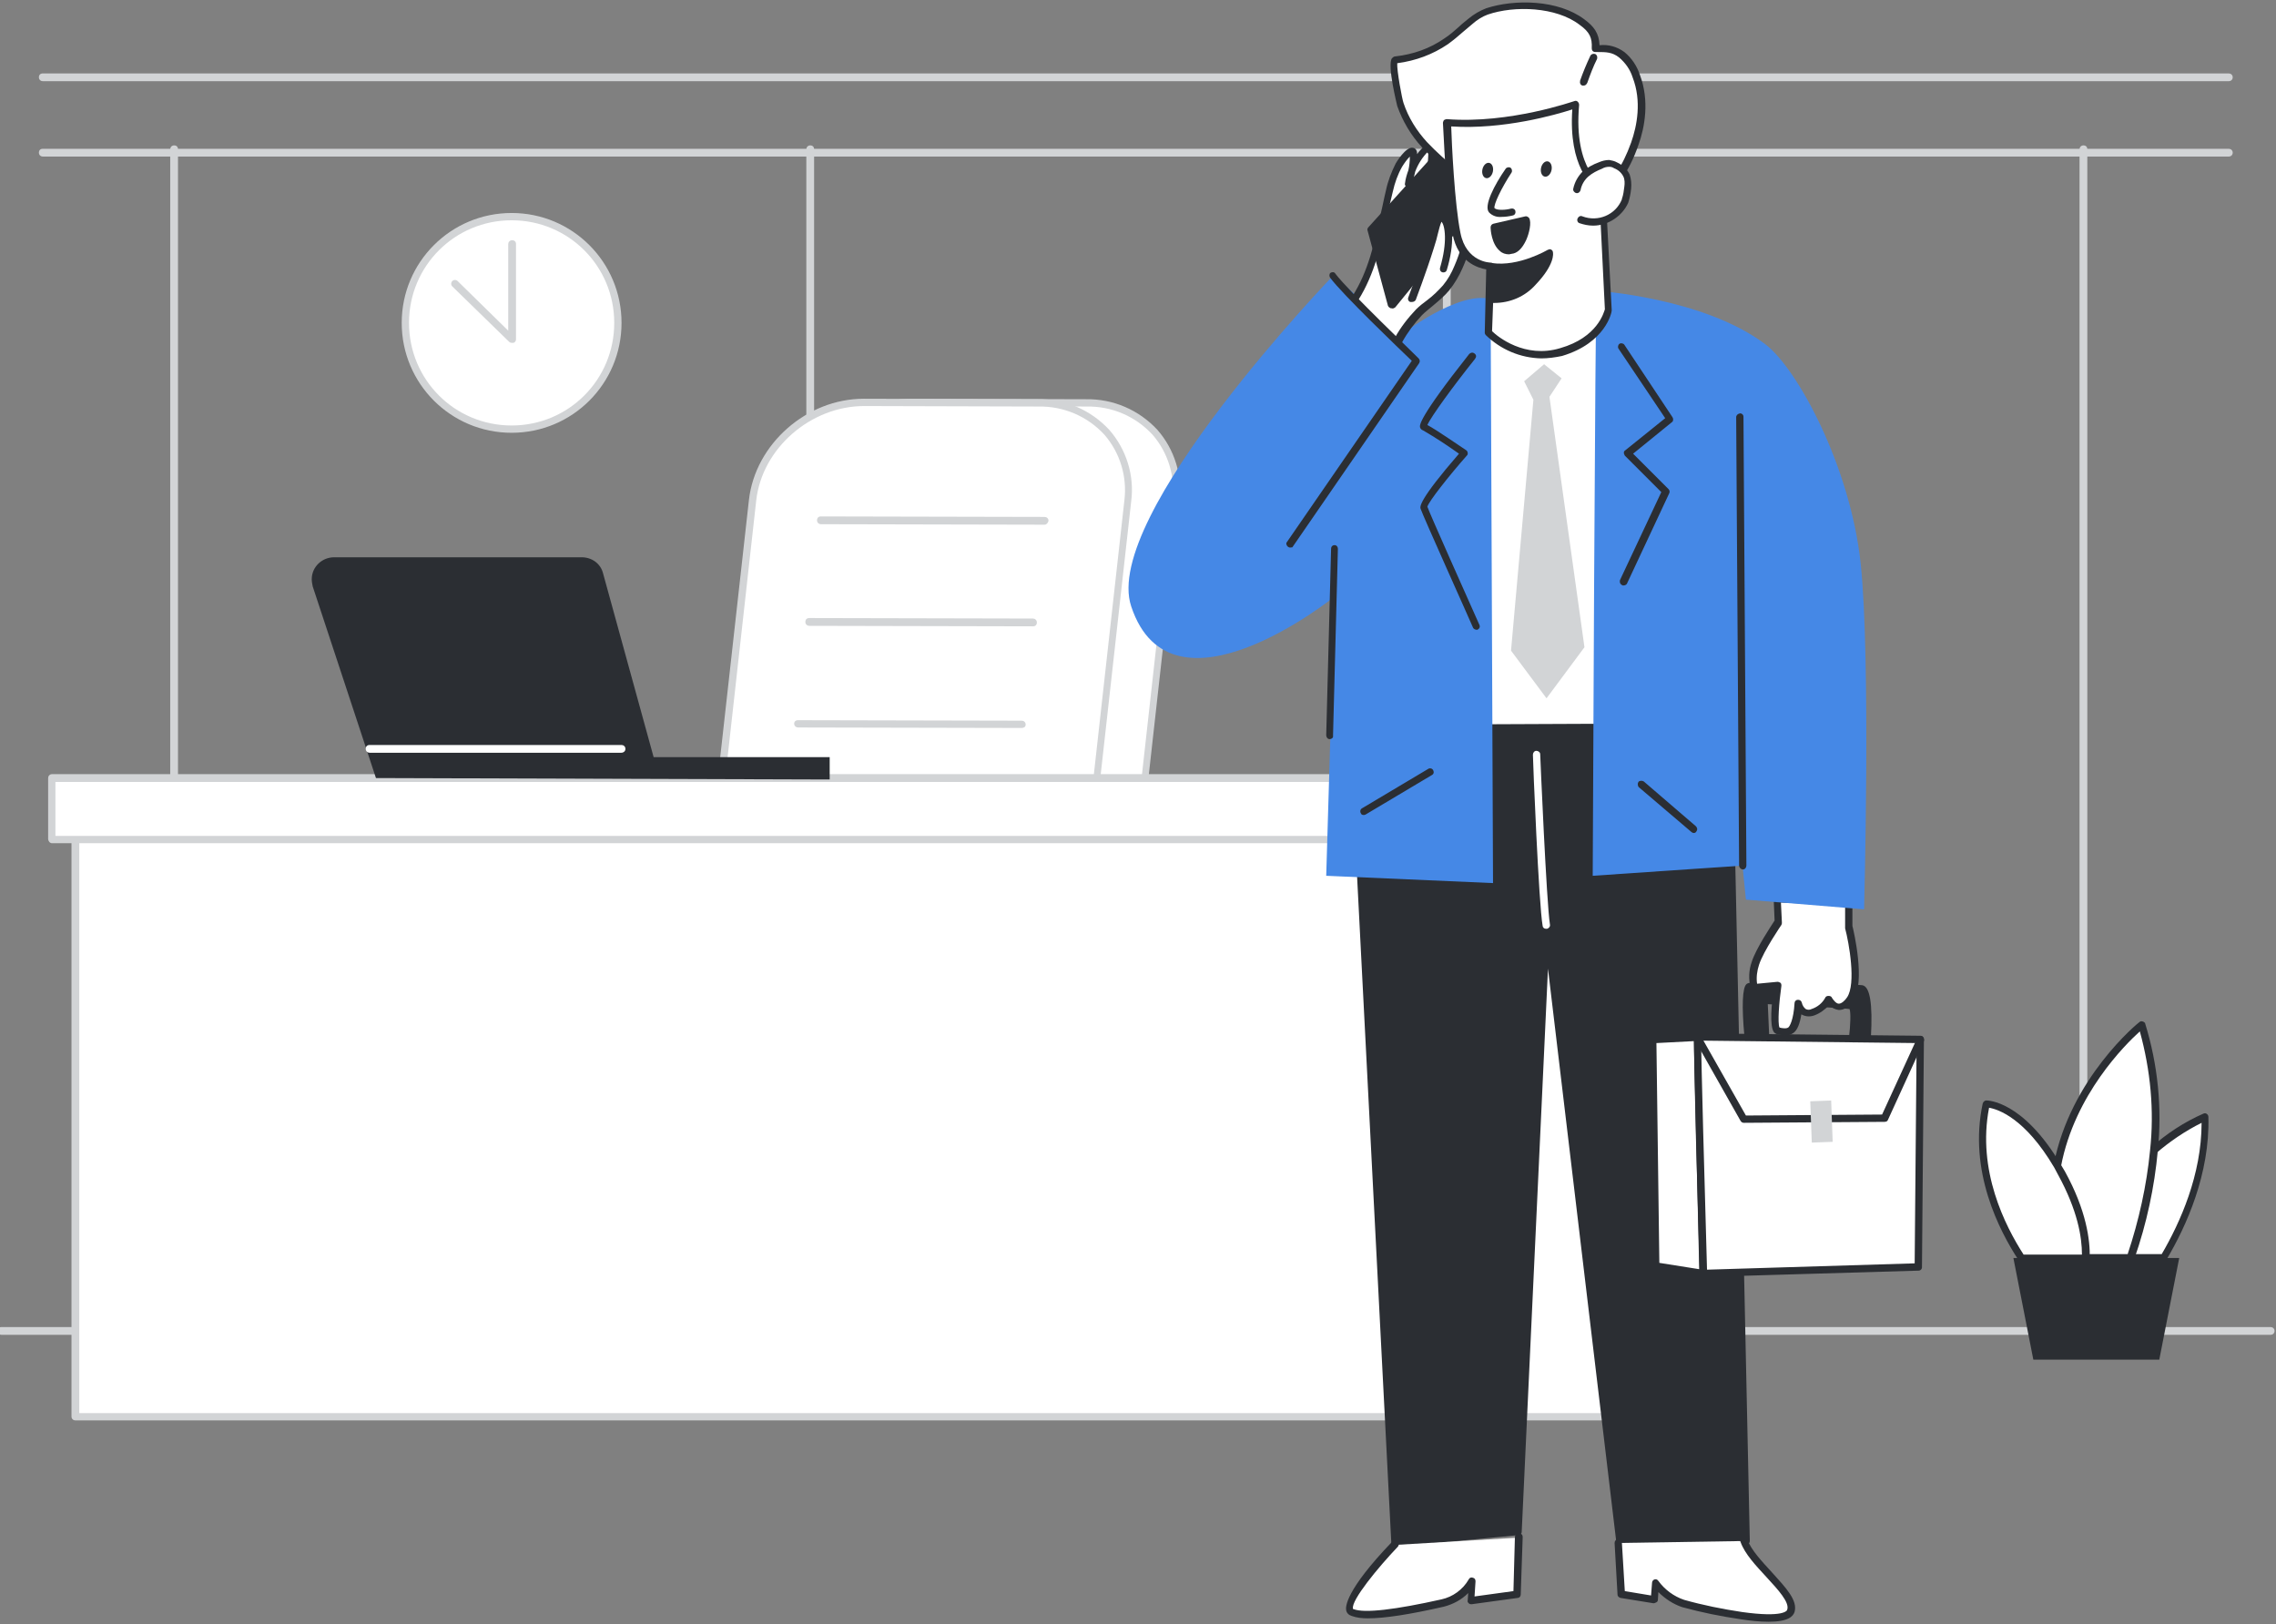<svg width="468" height="334" fill="none" xmlns="http://www.w3.org/2000/svg"><rect width="100%" height="100%" fill="#808080" stroke="none"/><g clip-path="url(#clip0_135_21605)"><path d="M35.8 273.2c-.4 0-.8-.3-.8-.8V30.7c0-.4.3-.8.8-.8s.8.3.8.8v241.7c-.1.4-.4.8-.8.8zm130.801 0c-.4 0-.7-.3-.8-.8V30.7c0-.4.3-.8.8-.8s.8.3.8.8v241.7c0 .4-.3.8-.8.8zm130.898 0c-.4 0-.7-.3-.8-.8V30.7c0-.4.3-.8.8-.8s.8.3.8.8v241.7c0 .4-.4.8-.8.8zm130.903 0c-.4 0-.8-.3-.8-.8V30.7c0-.4.3-.8.8-.8s.8.3.8.8v241.7c0 .4-.4.8-.8.8z" fill="#D2D4D6"/><path d="M458.3 32.2H8.8c-.4 0-.8-.3-.8-.8s.3-.8.8-.8h449.5c.4 0 .8.3.8.8s-.4.8-.8.8zm0-15.5H8.8c-.4 0-.8-.3-.8-.8s.3-.8.8-.8h449.5c.4 0 .8.3.8.8s-.4.8-.8.8zm8.6 257.8H.3c-.4 0-.8-.3-.8-.8s.3-.8.8-.8h466.6c.4 0 .8.3.8.8s-.4.8-.8.8z" fill="#D2D4D6"/><path d="M105.201 88.3c12.095 0 21.9-9.805 21.9-21.9 0-12.095-9.805-21.9-21.9-21.9-12.095 0-21.9 9.805-21.9 21.9 0 12.095 9.805 21.9 21.9 21.9z" fill="#fff"/><path d="M105.202 89c-12.5 0-22.6-10.1-22.6-22.6 0-12.5 10.1-22.6 22.6-22.6 12.5 0 22.6 10.1 22.6 22.6 0 12.5-10.1 22.6-22.6 22.6zm0-43.7c-11.7 0-21.1 9.4-21.1 21.1 0 11.7 9.4 21.1 21.1 21.1 11.7 0 21.1-9.4 21.1-21.1 0-11.7-9.4-21.1-21.1-21.1z" fill="#D2D4D6"/><path d="M93.5 58.3l11.7 11.4V50.1" fill="#fff"/><path d="M105.202 70.5c-.2 0-.4-.1-.5-.2l-11.7-11.4c-.3-.3-.3-.8 0-1.1.3-.3.8-.3 1.1 0l10.4 10.2V50.2c0-.4.3-.8.8-.8s.8.3.8.8v19.6c0 .3-.2.6-.5.7h-.4z" fill="#D2D4D6"/><path d="M223.402 82.8l-35.8-.1c-11.4 0-21.7 9-23 20.1l-12 107.5 77.2.1 12-107.5c1.3-11-7-20.1-18.4-20.1z" fill="#fff"/><path d="M229.898 211.2l-77.2-.1c-.2 0-.4-.1-.6-.2-.1-.2-.2-.4-.2-.6l12-107.5c1.2-11.5 11.9-20.8 23.6-20.8l35.8.1c5.6-.1 10.9 2.2 14.7 6.3 3.5 4 5.2 9.4 4.5 14.7l-12 107.5c0 .3-.3.6-.6.6zm-76.4-1.6l75.7.1 11.9-106.8c.6-4.9-.9-9.8-4.1-13.5-3.5-3.8-8.4-5.9-13.6-5.8l-35.8-.1c-11 0-21 8.7-22.2 19.4l-11.9 106.7z" fill="#D2D4D6"/><path d="M213.501 82.8l-35.8-.1c-11.4 0-21.7 9-22.9 20.1l-12 107.5 77.2.1 12-107.4c1.2-11.1-7-20.2-18.5-20.2z" fill="#fff"/><path d="M220 211.2l-77.2-.1c-.2 0-.4-.1-.6-.2-.1-.2-.2-.4-.2-.6l12-107.5c1.3-11.5 11.9-20.8 23.6-20.8l35.8.1c5.6-.1 10.9 2.2 14.7 6.3 3.5 4 5.2 9.4 4.5 14.7l-12 107.5c0 .3-.2.6-.6.6zm-76.4-1.6l75.7.1 11.9-106.8c.6-4.9-.9-9.8-4.1-13.5-3.5-3.8-8.4-5.9-13.6-5.8l-35.8-.1c-11 0-21 8.7-22.2 19.4l-11.9 106.7z" fill="#D2D4D6"/><path d="M214.8 107.9l-46-.1c-.4 0-.8-.3-.8-.8s.3-.8.8-.8l46 .1c.4 0 .8.3.8.8-.1.4-.4.8-.8.8zm-2.398 20.9l-46-.1c-.4 0-.8-.3-.8-.8s.3-.8.8-.8l46 .1c.4 0 .8.3.8.8s-.3.8-.8.8zm-2.301 20.9l-46-.1c-.4 0-.8-.3-.8-.8 0-.4.3-.7.8-.7l46 .1c.4 0 .8.3.8.8s-.4.7-.8.7z" fill="#D2D4D6"/><path d="M344.4 170.4H15.5v121h328.9v-121z" fill="#fff"/><path d="M344.399 292.1h-328.9c-.4 0-.8-.3-.8-.8v-121c0-.4.3-.7.8-.8h328.9c.4 0 .8.3.8.8v121c0 .5-.4.8-.8.8zm-328.1-1.5h327.4V171.1h-327.4v119.5z" fill="#D2D4D6"/><path d="M353.799 160h-343.1v12.6h343.1V160z" fill="#fff"/><path d="M353.798 173.4h-343.1c-.4 0-.7-.3-.8-.8V160c0-.4.3-.8.8-.8h343.1c.4 0 .8.3.8.8v12.6c0 .5-.4.8-.8.8zm-342.4-1.5h341.6v-11.1h-341.6v11.1z" fill="#D2D4D6"/><path d="M278.102 146.1l8.8 171.5 25.2-2.4 5.8-124.9 15 126.5 26.1.1-3.6-172.5-77.3 1.7z" fill="#2B2E33"/><path d="M286.901 318.3c-.2 0-.4-.1-.5-.2-.2-.1-.2-.3-.3-.5l-8.8-171.4c0-.2.1-.4.2-.6.1-.1.3-.2.5-.2l77.3-1.8c.4 0 .8.3.8.7l3.7 172.6c0 .2-.1.4-.2.5-.1.1-.3.2-.5.2l-26.1-.2c-.4 0-.7-.3-.7-.7l-14-117.5-5.4 115.8c0 .4-.3.7-.7.7l-25.1 2.4h-.2v.2zm-8-171.4l8.7 169.9 23.8-2.3 5.8-124.3c0-.4.3-.7.7-.7.4 0 .7.3.8.7l15 125.8 24.7.2-3.6-171.1-75.9 1.8zm80.602 66.3s-.8-9.3.1-10.1c.9-.8 21.5.2 23.2.4 1.7.2 1.2 9.9 1.2 9.9l-3.1.1s.8-6.2-.3-6.6c-1.1-.4-17.9-1-17.9-1l.4 7.6-3.6-.3z" fill="#2B2E33"/><path d="M381 214.2c-.4 0-.8-.3-.8-.8v-.1c.3-2.5.4-5.2.1-5.8-1.4-.2-10.6-.7-16.8-1l.3 6.8c0 .4-.3.8-.7.8h-.1l-3.6-.2c-.4 0-.7-.3-.7-.7-.6-6.4-.4-10.1.4-10.8.3-.3.8-.7 11.8-.4 5.6.2 11.1.5 12 .6 1.6.2 2.2 3.8 1.8 10.7 0 .4-.3.7-.7.7l-3 .2zm-18.2-9.1c2.8.1 16.9.7 18.1 1.1.4.1 1.6.5.9 6.5h1.5c.2-4.1-.1-7.8-.7-8.5-2.2-.3-20.2-1-22.5-.5-.3 1-.2 5.1.1 8.8l2.1.1-.3-6.8c0-.2.1-.4.2-.6.2 0 .3-.1.6-.1z" fill="#2B2E33"/><path d="M290.703 149.8l47.9-.2s-1.7-83.5-3.9-85.6c-2.2-2.1-31 2.1-33.4 4.2-2.4 2.1-10.6 81.6-10.6 81.6z" fill="#fff"/><path d="M290.702 150.5c-.2 0-.4-.1-.6-.2-.1-.2-.2-.4-.2-.6 1.9-18.7 8.4-80 10.8-82.1 1.7-1.4 11.6-3.1 17.2-3.9 5.8-.8 15.7-1.8 17.2-.3 2.2 2.2 3.7 66.5 4.1 86.1 0 .2-.1.4-.2.5-.1.1-.3.2-.5.2l-47.8.3zm40.3-86.4c-7.8 0-27.2 2.8-29.3 4.6-1.7 2.4-7 49-10.2 80.3l46.3-.2c-.7-32.6-2.2-81.2-3.6-84.4-1.1-.3-2.2-.4-3.2-.3z" fill="#2B2E33"/><path d="M365.701 189.7s-3.8 5.4-4.7 8.5c-.6 1.6-.7 3.3-.2 4.9l4.8-.4s-1.4 9.3.1 9.4c1.5.1 3.8 1.4 4.1-5.8 0 0 .5 2.8 3 1.9 1.4-.4 2.6-1.4 3.3-2.7 0 0 1.9 3.7 4.4 0 2.5-3.7-.3-14.8-.3-14.8v-5.2l-14.7-.7.2 4.9z" fill="#fff"/><path d="M367.1 212.9c-.3 0-.7 0-1-.1l-.5-.1c-.3 0-.6-.2-.8-.4-1-1.2-.5-6.1-.1-8.9l-3.9.3c-.3 0-.6-.2-.8-.5-.5-1.8-.4-3.7.2-5.4.9-2.8 4-7.4 4.7-8.5l-.2-4.7c0-.4.3-.8.7-.8h.1l14.7.7c.4 0 .7.4.7.8v5.1c.3 1.2 2.7 11.5.2 15.3-.9 1.4-1.9 2-3 2-.8-.1-1.5-.5-2-1-.8.9-1.9 1.7-3 2.1-.8.3-1.7.3-2.5-.1l-.2-.1c-.3 1.9-.8 3.2-1.6 3.8-.6.4-1.1.6-1.7.5zm-1.2-1.6l.4.1c.7.1 1.1.1 1.4-.1.3-.2 1.1-1.6 1.3-5 0-.4.3-.7.7-.7.4 0 .7.2.8.6.1.5.4 1 .8 1.3.4.2.8.2 1.2 0 1.2-.4 2.2-1.2 2.8-2.3.1-.3.4-.4.7-.4.3 0 .6.1.7.4.2.3.8 1.2 1.4 1.2.6 0 1.3-.7 1.7-1.3 1.9-2.8.4-11.2-.4-14.2v-4.7l-13.2-.6.2 4.1c0 .2 0 .3-.1.5 0 0-3.7 5.4-4.6 8.2-.4 1.2-.6 2.6-.4 3.9l4.2-.4c.2 0 .4.1.6.2.2.2.2.4.2.6-.5 3.5-.8 7.7-.4 8.6z" fill="#2B2E33"/><path d="M328.3 59.8c-.3.8-.8 120.3-.8 120.3l30.8-2.1.7 7 24.3 2s1.4-51.2-.7-71.1c-2.1-19.9-13-40.1-19.6-45.1-12.7-9.6-34.7-11-34.7-11zm-21.798 1.7l.5 120.1-34.3-1.5 1.7-57.4s-33.5 27-41.8 2c-6.2-18.5 41.6-68.1 41.6-68.1l13.8 12.3s11.9-9.2 18.5-7.4z" fill="#4588E6"/><path d="M313.403 78.4l1.9 3.8-4.6 51.6 7.3 9.8 7.8-10.5-7.2-51.5 2.5-3.8-3.6-2.9-4.1 3.5z" fill="#D2D4D6"/><path d="M287.402 69.9c1.2-2.1 2.6-4 4.3-5.8 1.8-1.7 3.9-3.1 5.5-5 1.1-1.3 1.9-2.7 2.5-4.3 2.3-5.2 3.1-11 2.3-16.6-.3-2.6-2.5-11.4-6.4-6.6-.8 1-1.4 2.2-1.7 3.4.3-1.4.4-2.8.3-4.2 0-.3-.1-.7-.4-.8-.3-.1-.6.1-.9.3-2 2-3.3 4.5-3.7 7.2.7-1.9 1-4 1.1-6 0-2.4-2.7 1.6-3 2.1-.9 1.7-1.5 3.4-1.9 5.3-1.9 7.6-2.7 15.3-7 22.1" fill="#fff"/><path d="M287.4 70.6c-.1 0-.3 0-.4-.1-.3-.2-.4-.7-.2-1 1.2-2.2 2.7-4.1 4.4-5.9.7-.7 1.5-1.3 2.3-1.9 1.2-.9 2.2-1.9 3.2-3 1-1.2 1.8-2.6 2.4-4.1 2.2-5.1 3-10.7 2.3-16.2-.4-2.7-1.7-6.9-3.2-7.3-.6-.2-1.4.5-1.8 1.1-.7.9-1.3 2-1.6 3.1-.1.4-.5.6-.9.5-.3-.1-.6-.5-.5-.8.2-1.3.3-2.6.3-3.9-1.2 1.2-2.1 2.6-2.7 4.2-.2.9-.4 1.8-.7 2.7-.1.4-.5.6-.9.5-.4-.1-.6-.5-.5-.8.1-.9.4-1.9.7-2.7.2-.9.3-1.8.3-2.8-.6.6-1.1 1.3-1.6 2.1-.9 1.6-1.5 3.3-1.9 5.1-.4 1.6-.8 3.3-1.1 4.9-1.3 5.9-2.6 12-6 17.4-.2.3-.7.4-1 .2-.3-.2-.4-.7-.2-1 3.3-5.2 4.5-10.9 5.8-16.9.4-1.6.7-3.3 1.1-4.9.4-1.9 1.1-3.7 2-5.5 0 0 2.1-3.6 3.6-3.2.4.1.8.4.8 1.3.4-.6.9-1.1 1.4-1.6.4-.5 1.1-.7 1.7-.5.5.3.9.8.8 1.4v.4l.1-.1c1.1-1.4 2.3-1.9 3.4-1.6 3.2.9 4.3 8.5 4.3 8.5.8 5.8 0 11.7-2.4 17-.7 1.6-1.6 3.1-2.7 4.5-1 1.2-2.2 2.2-3.4 3.2-.7.6-1.5 1.2-2.2 1.9-1.6 1.7-3 3.6-4.1 5.6-.4.1-.6.2-.9.2z" fill="#2B2E33"/><path d="M302.002 43c-.2.3-15.9 19.7-15.9 19.7l-4.2-15.5 16-17.8 4.1 13.6z" fill="#2B2E33"/><path d="M286.203 63.4h-.2c-.3-.1-.5-.3-.6-.5l-4.2-15.5c-.1-.2 0-.5.2-.7l16-17.7c.2-.2.5-.3.7-.2.3.1.5.3.6.5l4.2 13.5c.1.2 0 .5-.1.7-.2.3-15.2 18.9-15.9 19.7-.3.2-.5.3-.7.2zm-3.4-16l3.8 13.7 14.7-18.2-3.7-11.9-14.8 16.4z" fill="#2B2E33"/><path d="M302.401 4.3c-1.7 1.4-3.4 3.1-5.1 4.2-3.1 2.1-6.7 3.4-10.4 3.8-1 .1.8 8.4 1.1 9.2 1.1 3.1 2.7 5.9 5 8.3 2 2.1 4.2 4 6.4 5.9 2.8 2.4 7.2 2.7 10.7 3.2 3.1.4 6.4 1.2 9.5 1.4 3.1.2 6.8.4 9.6-.8 3.6-1.6 5.8-6.3 7-9.8 1.5-4.4 2-9.4.3-13.9-.6-1.7-1.6-3.2-3-4.4-1.7-1.4-3.4-1.2-5.4-1.2.2-2.5-.6-3.8-2.8-5.4-5-3.8-13.7-4.2-19.6-2.2-1.2.2-2.3.8-3.3 1.7z" fill="#fff"/><path d="M323.204 41c-1 0-2.1 0-3-.1h-.7c-2-.1-4-.4-6-.8-1.2-.2-2.4-.4-3.5-.6l-.8-.1c-3.3-.4-7.5-.9-10.3-3.2-2.3-1.8-4.5-3.8-6.5-5.9-2.3-2.5-4-5.4-5.1-8.5 0-.1-2.1-8.3-1.1-9.8.2-.2.4-.4.7-.4 3.6-.4 7.1-1.6 10.1-3.7 1.1-.7 2.1-1.6 3-2.4.6-.6 1.3-1.1 2-1.7 1.1-.9 2.3-1.6 3.6-2.1 5.8-1.9 14.8-1.8 20.2 2.3 1.9 1.4 3 2.8 3.1 5.3 1.8-.2 3.6.3 5.1 1.4 1.5 1.2 2.6 2.9 3.2 4.7 2 5.3 1 10.8-.3 14.4-1.9 5.5-4.4 8.9-7.4 10.2-2 .8-4.1 1.1-6.3 1zm-35.9-28c-.1 1.5 1 7.4 1.3 8.2 1 3 2.7 5.7 4.8 8 2 2.1 4.1 4 6.4 5.8 2.5 2 6.2 2.5 9.5 2.9l.8.1c1.2.1 2.4.4 3.6.6 1.9.4 3.9.6 5.8.8h.7c2.7.1 6.1.3 8.6-.8 2.6-1.1 4.8-4.3 6.6-9.3 1.2-3.4 2.2-8.5.3-13.4-.5-1.6-1.5-3-2.8-4.1-1.4-1.1-2.7-1.1-4.4-1.1h-.5c-.2 0-.4-.1-.5-.2-.1-.1-.2-.3-.2-.6.1-2.1-.4-3.3-2.5-4.8-4.8-3.7-13.4-4-18.9-2.1-1.1.4-2.2 1.1-3.1 1.9-.6.5-1.3 1.1-1.9 1.6-1 .9-2.1 1.8-3.2 2.6-3.1 2.1-6.6 3.4-10.4 3.9z" fill="#2B2E33"/><path d="M306.4 54.7l-.3 13.7s6.3 6.5 15 3.9 9.7-8.7 9.7-8.7l-1.3-24.8s-6.7-3.2-5.4-17.4c0 0-13.4 4.8-26.6 3.8 0 0 .6 16 2 22.8 1.4 6.8 6.9 6.7 6.9 6.7z" fill="#fff"/><path d="M316.903 73.7c-4.3-.1-8.3-1.8-11.4-4.8-.1-.1-.2-.3-.2-.5l.3-13c-1.7-.3-5.8-1.5-6.9-7.2-1.4-6.8-1.9-22.3-2-22.9 0-.2.1-.4.2-.6.2-.1.4-.2.6-.2 12.9 1 26.1-3.7 26.2-3.7.2-.1.5-.1.7.1.2.2.3.4.3.7-1.2 13.5 5 16.7 5 16.7.2.1.4.4.4.6l1.3 24.8v.2c0 .3-1.2 6.6-10.2 9.3-1.4.3-2.9.5-4.3.5zm-10.1-5.6c1.1 1.1 6.7 5.7 14 3.5 7.7-2.2 9-7.4 9.2-8l-1.2-24.3c-1.5-1-6.3-5-5.5-16.8-3.4 1.1-14.2 4.2-24.9 3.5.1 3.4.7 16.1 1.9 21.9 1.2 6.1 6.2 6.1 6.2 6.1.4 0 .8.3.8.7l-.5 13.4z" fill="#2B2E33"/><path d="M324.301 38.7c.2-1.2.9-2.3 1.8-3.2.9-.7 1.9-1.3 3-1.7.6-.3 1.2-.4 1.8-.4.4 0 .9.2 1.3.4 1 .4 1.8 1.2 2.2 2.1.3.8.4 1.7.2 2.5-.1.9-.2 1.8-.5 2.7-1.4 3.6-5.4 5.4-9 4.1" fill="#fff"/><path d="M327.6 46.4c-1 0-1.9-.2-2.8-.5-.4-.1-.6-.6-.4-1 .2-.4.6-.6 1-.4 3.2 1.2 6.8-.3 8.1-3.5v-.1c.3-.8.4-1.7.5-2.5.1-.7.1-1.5-.2-2.1-.4-.8-1.1-1.4-1.9-1.7-.3-.2-.6-.3-1-.3-.5 0-1 .1-1.5.4-1 .4-2 .9-2.8 1.6-.8.7-1.4 1.7-1.6 2.8-.1.4-.5.7-.9.6-.4-.1-.7-.5-.6-.9.3-1.4 1-2.6 2-3.6 1-.8 2.1-1.4 3.2-1.8.7-.3 1.4-.5 2.2-.5.5.1 1.1.2 1.6.5 1.1.5 2.1 1.4 2.6 2.5.3.9.4 1.9.3 2.9-.1 1-.3 2-.6 2.9-1.2 2.7-4.1 4.7-7.2 4.7zm-21.1 15.1c3.3.2 6.5-1 8.9-3.4 3.7-3.9 3.3-6.1 3.3-6.1s-6.1 3.7-11.9 2.8l-.3 6.7z" fill="#2B2E33"/><path d="M307.203 62.3h-.8c-.4 0-.7-.4-.7-.8l.2-6.6c0-.2.1-.4.3-.6.2-.1.4-.2.6-.2 5.5.8 11.4-2.7 11.4-2.7.2-.1.5-.2.7-.1.2.1.4.3.4.5.1.3.4 2.6-3.5 6.7-2.2 2.5-5.3 3.8-8.6 3.8zm.3-6.5l-.2 5c2.8 0 5.6-1.1 7.6-3.1 1.2-1.2 2.2-2.6 2.8-4.2-3.2 1.6-6.7 2.4-10.2 2.3z" fill="#2B2E33"/><path d="M310.101 35.1s-4.5 6.9-3.4 8.1c1.1 1.2 4.2.4 4.2.4" fill="#fff"/><path d="M308.8 44.6c-1 .1-1.9-.2-2.6-.9-1.2-1.3 1.1-5.7 3.4-9 .2-.3.7-.4 1-.2.3.2.4.7.2 1-2.1 3.2-3.7 6.6-3.5 7.3.5.5 2.3.4 3.4.1.4-.1.8.1.9.5.1.4-.1.8-.5.9-.8.2-1.6.3-2.3.3zm10.232-9.625c.177-.865-.161-1.666-.756-1.788-.595-.122-1.222.48-1.399 1.346-.178.865.16 1.666.755 1.788.595.123 1.222-.48 1.4-1.346zm-12.059.31c.178-.866-.161-1.667-.756-1.789-.595-.122-1.221.48-1.399 1.346-.178.866.16 1.666.756 1.788.595.123 1.221-.48 1.399-1.345zm6.828 9.915l-6.5 1.5s.2 5.2 3.4 4.8c2.4-.3 3.6-5.5 3.1-6.3z" fill="#2B2E33"/><path d="M310.3 52.3c-.7 0-1.4-.2-1.9-.7-1.7-1.4-1.9-4.4-1.9-4.8 0-.4.2-.7.6-.8l6.5-1.5c.3-.1.6.1.8.3.6.9 0 3.3-.6 4.6-.8 1.7-1.8 2.7-3 2.8l-.5.1zm-2.3-4.9c.1 1.1.5 2.2 1.3 3.1.3.3.8.4 1.2.3.6-.2 1.2-.6 1.5-1.2.6-1 1-2.2 1.1-3.4l-5.1 1.2z" fill="#2B2E33"/><path d="M327.703 11.9c-.8 1.6-1.4 3.3-2 5l2-5z" fill="#fff"/><path d="M325.6 17.6h-.2c-.4-.1-.6-.5-.5-.9v-.1c.6-1.7 1.3-3.4 2.1-5.1.2-.4.6-.5 1-.4.4.2.5.6.4 1-.8 1.6-1.4 3.2-2 4.9-.2.4-.4.6-.8.6zm-60.3 95c-.4 0-.7-.3-.8-.7 0-.2 0-.3.1-.4l25.7-37.3c-2.5-2.4-14.3-13.7-16.8-17.1-.2-.3-.2-.8.1-1 .3-.2.8-.2 1 .2 2.7 3.6 17 17.2 17.1 17.4.3.3.3.7.1 1l-26.1 37.9c.1-.1-.2 0-.4 0z" fill="#2B2E33"/><path d="M290.301 61.4s2.2-5.7 3.7-10.6c1.5-4.9 1.5-6.9 2.8-5.9 1.3 1 1.7 4.9 0 10.4" fill="#fff"/><path d="M290.302 62.1h-.3c-.4-.1-.6-.6-.4-1 0-.1 2.2-5.8 3.7-10.5.4-1.3.7-2.3.9-3.2.6-2.2.9-3.1 1.7-3.4.5-.1 1 0 1.3.3 1.7 1.3 1.9 6 .3 11.2-.1.4-.5.6-.9.5-.4-.1-.6-.5-.5-.9 1.6-5.4 1-8.8.3-9.5-.3.7-.5 1.5-.7 2.3-.2.9-.5 2-.9 3.2-1.5 4.8-3.7 10.6-3.7 10.6-.2.3-.5.4-.8.4z" fill="#2B2E33"/><path d="M349.101 213.3l-9.3.4.7 46.7 9.7 1.5-1.1-48.6z" fill="#fff"/><path d="M350.2 262.6h-.1l-9.8-1.5c-.4-.1-.6-.4-.6-.7l-.7-46.6c0-.4.3-.7.7-.8l9.2-.5c.2 0 .4.1.5.2.1.1.2.3.2.5l1.2 48.6c.2.5-.1.8-.6.8.1 0 .1 0 0 0zm-9-2.9l8.2 1.3-1.1-46.9-7.7.4.6 45.2z" fill="#2B2E33"/><path d="M349.102 213.3c-.2.6 1.2 48.6 1.2 48.6l44.2-1.3.4-46.8-45.8-.5z" fill="#fff"/><path d="M350.203 262.6c-.2 0-.4-.1-.5-.2-.1-.1-.2-.3-.2-.5-1.4-48.1-1.2-48.7-1.1-48.9.1-.3.4-.5.7-.5l45.8.5c.4 0 .7.3.7.8l-.4 46.8c0 .4-.3.7-.7.7l-44.3 1.3zm-.4-48.6c0 4.4.7 29.6 1.2 47.1l42.7-1.3.4-45.3-44.3-.5z" fill="#2B2E33"/><path d="M358.601 230.9c-.3 0-.5-.1-.7-.4l-9.5-16.8c-.2-.4-.1-.8.3-1 .4-.2.8-.1 1 .3l9.3 16.4 28-.2 7.2-15.7c.2-.4.6-.5 1-.4.4.2.5.6.4 1l-7.4 16.2c-.1.3-.4.4-.7.4l-28.9.2z" fill="#2B2E33"/><path d="M376.531 226.314l-4.297.158.312 8.494 4.297-.158-.312-8.494z" fill="#D2D4D6"/><path d="M312.301 316.2l-.3 11.8-9.5 1.3.3-4c-1.3 2.3-3.5 3.9-6.1 4.5-4.3 1-15 3.3-18.5 2-3.5-1.3 8.7-14.1 8.7-14.1" fill="#fff"/><path d="M281.301 332.8c-1.2 0-2.3-.1-3.4-.5-.6-.2-1-.6-1.1-1.2-.1-.6-.3-3.9 9.5-14.1.3-.3.8-.3 1.1 0 .3.3.3.8 0 1.1-4 4.2-9.6 11-9.2 12.7 0 .1 0 .1.1.1 2.3.9 8.7.1 18.1-2 2.3-.5 4.4-2 5.6-4.1.2-.4.6-.5 1-.3.3.1.4.4.4.7l-.2 3.1 8-1.1.3-11.1c0-.4.3-.8.8-.8s.8.3.8.8l-.4 11.8c0 .4-.3.7-.6.7l-9.5 1.3c-.2 0-.4 0-.6-.2-.2-.2-.3-.4-.2-.6l.1-1.5c-1.4 1.4-3.1 2.3-5 2.8-7 1.6-12.2 2.4-15.6 2.4z" fill="#2B2E33"/><path d="M332.801 317.3l.6 10.6 6.8 1.1.2-3.4c1.4 2 3.4 3.4 5.7 4.2 3.6 1.1 21.1 5 22.1 1.5s-7.6-9.1-9.6-14.4" fill="#fff"/><path d="M363.7 333.5c-1.9 0-3.8-.2-5.7-.5-4.1-.6-8.1-1.4-12.1-2.5-1.8-.6-3.5-1.7-4.9-3.1l-.1 1.6c0 .2-.1.4-.3.5-.2.1-.4.2-.6.2l-6.8-1.1c-.3-.1-.6-.3-.6-.7l-.6-10.6c0-.4.3-.8.7-.8.4 0 .8.3.8.7l.6 10 5.4.9.2-2.6c0-.3.2-.6.5-.7.3-.1.6 0 .8.3 1.3 1.8 3.2 3.2 5.3 3.9 3.9 1.1 7.9 1.9 11.9 2.5 8.6 1.2 9.3-.3 9.3-.5.5-1.5-1.9-4.1-4.2-6.6-2.3-2.5-4.5-4.8-5.4-7.3-.2-.4 0-.8.4-1 .4-.2.8 0 1 .4v.1c.8 2.2 3 4.5 5.1 6.8 2.8 3.1 5.3 5.7 4.6 8.1-.3.9-1.3 2-5.3 2zm-5.3-154.7c-.4 0-.7-.3-.8-.7l-.6-92.3c0-.4.3-.7.8-.8.4 0 .7.3.7.7l.6 92.3c0 .4-.3.8-.7.8zm-54.798-49.3c-.3 0-.6-.2-.7-.4-.4-1-10.4-23.2-10.8-24.5-.1-.4-.5-1.6 7.9-11.3-2.4-1.7-4.8-3.3-7.4-4.8-.3-.1-.5-.3-.6-.6-.1-.4-.5-1.7 10.1-15.1.3-.3.7-.4 1.1-.1.4.3.4.7.1 1.1-4.4 5.5-9 11.8-9.8 13.6 1.9 1 6.9 4.5 8 5.2.3.2.4.7.2 1l-.1.1c-3.7 4.2-7.8 9.4-8.1 10.5.6 1.7 7.9 18 10.7 24.3.2.4 0 .8-.4 1h-.2zm30.201-9.1c-.1 0-.2 0-.3-.1-.4-.2-.5-.6-.4-1l8.5-18.1-7.5-7.5c-.1-.2-.2-.4-.2-.6 0-.2.1-.4.3-.5l8.2-6.6-9.6-14.3c-.2-.3-.1-.8.2-1 .3-.2.8-.1 1 .2l9.9 14.9c.2.3.2.8-.1 1l-8 6.5 7.3 7.3c.2.2.3.6.1.9l-8.7 18.6c-.2.2-.4.3-.7.3zm-53.4 47.2c-.3 0-.5-.1-.6-.4-.2-.3-.1-.8.3-1l13.6-8.1c.3-.2.8-.1 1 .3.2.4.1.8-.3 1l-13.6 8.1c-.2.1-.3.1-.4.1zm67.898 3.7c-.2 0-.4-.1-.5-.2l-10.8-9.2c-.3-.3-.3-.8-.1-1.1.2-.3.8-.3 1.1-.1l10.7 9.2c.3.3.4.7.1 1.1-.1.2-.3.3-.5.3z" fill="#2B2E33"/><path d="M317.903 191c-.4 0-.7-.3-.7-.6-.8-4.4-2-34-2-35.2 0-.4.3-.8.7-.8.4 0 .8.3.8.7 0 .3 1.3 30.7 2 35 .1.4-.2.8-.6.9h-.2z" fill="#fff"/><path d="M273.403 152c-.4 0-.7-.4-.7-.8l1-38.4c0-.4.3-.7.7-.7.4 0 .7.3.7.8l-1 38.4c.1.4-.3.7-.7.7z" fill="#2B2E33"/><path d="M442.899 236.7c3.2-2.8 6.7-5.2 10.6-6.9.3 11.3-4.3 21.8-8.5 28.9h-13.8" fill="#fff"/><path d="M445.001 259.5h-13.9c-.4 0-.8-.3-.8-.8s.3-.8.8-.8h13.4c3.8-6.5 8.2-16.3 8.2-27-3.4 1.7-6.5 3.8-9.4 6.3-.3.3-.8.2-1.1-.1-.3-.3-.2-.8.1-1.1 3.2-2.9 6.9-5.3 10.8-7 .2-.1.5-.1.7.1.2.1.3.4.3.6.3 11.7-4.5 22.4-8.6 29.3 0 .3-.2.5-.5.5z" fill="#2B2E33"/><path d="M423.102 239.8c3.4-17.7 17.3-28.9 17.3-28.9 2.6 8.3 3.4 17.1 2.5 25.8-.7 7.5-2.3 14.9-4.8 22h-14.9" fill="#fff"/><path d="M438.101 259.5h-14.9c-.4 0-.8-.3-.8-.8s.3-.8.8-.8h14.3c2.3-6.9 3.9-14.1 4.6-21.3.9-8.2.1-16.5-2.1-24.5-3 2.7-13.4 13-16.2 27.7-.1.4-.5.7-.9.6-.4-.1-.7-.5-.6-.9 3.4-17.8 17.4-29.2 17.6-29.3.3-.3.8-.2 1.1.1.1.1.1.1.1.2 2.6 8.4 3.5 17.3 2.6 26.1-.7 7.6-2.3 15-4.8 22.2-.2.5-.5.7-.8.7z" fill="#2B2E33"/><path d="M415.7 258.7h13.2c.1-3.9-.8-9.8-5-17.5l-.8-1.5c-7.6-12.9-14.6-12.8-14.6-12.8-3 13.7 3.2 25.8 7.2 31.8z" fill="#fff"/><path d="M428.901 259.5h-13.2c-.3 0-.5-.1-.6-.3-4-6.1-10.4-18.4-7.4-32.3.1-.3.4-.6.7-.6.3 0 7.5 0 15.3 13.1l.9 1.5c4.4 8 5.2 14.1 5.1 17.9-.1.4-.4.7-.8.7zm-12.8-1.5h12c0-3.6-.9-9.1-4.9-16.4l-.8-1.5c-6-10.2-11.6-12-13.4-12.3-2.5 12.9 3.3 24.3 7.1 30.2z" fill="#2B2E33"/><path d="M418.1 279.6H444l4.1-20.9H414l4.1 20.9zM170.602 160.3v-4.6h-36.2l-10.4-37.8c-.5-2-2.3-3.3-4.4-3.3h-50.9c-2.5 0-4.6 2-4.6 4.5 0 .5.1 1 .2 1.5l13 39.4 93.3.3z" fill="#2B2E33"/><path d="M127.703 154.8h-51.7c-.4 0-.8-.3-.8-.8s.3-.8.8-.8h51.8c.4 0 .8.3.8.8s-.4.8-.9.8z" fill="#fff"/></g><defs><clipPath id="clip0_135_21605"><path fill="#fff" d="M0 0h468v334H0z"/></clipPath></defs></svg>